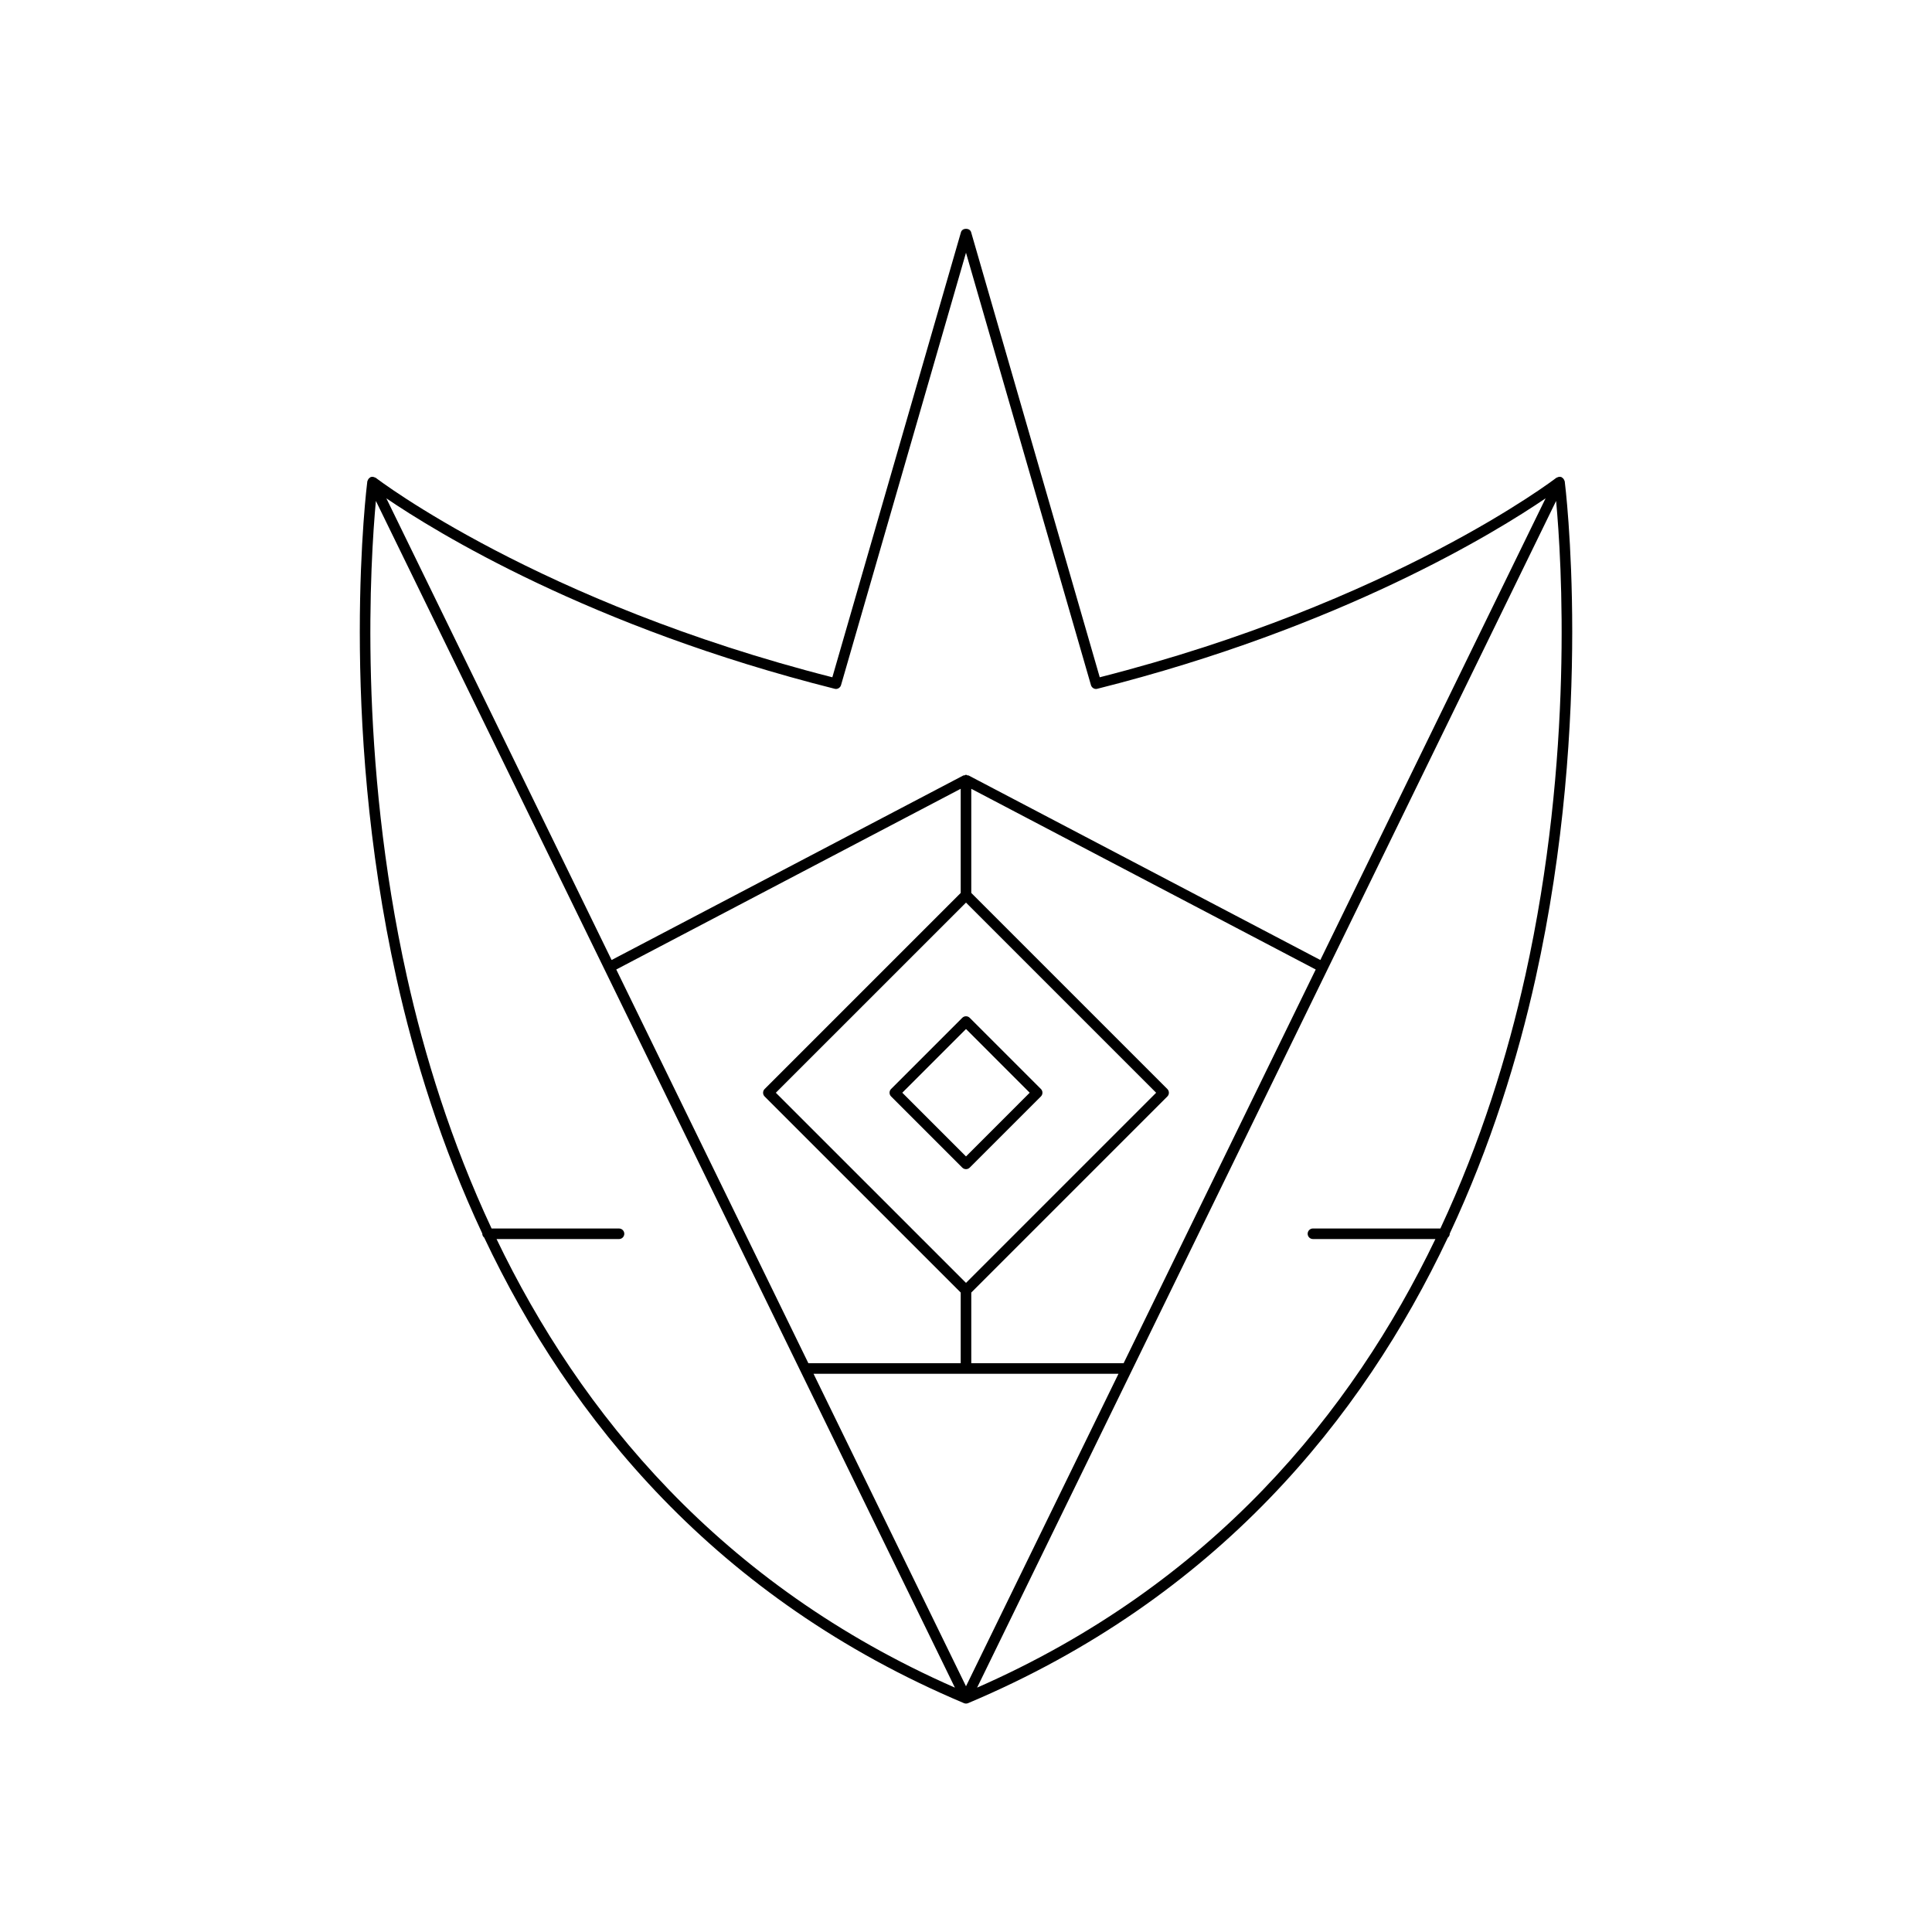 <?xml version="1.0" encoding="UTF-8"?>
<!-- Uploaded to: ICON Repo, www.svgrepo.com, Generator: ICON Repo Mixer Tools -->
<svg fill="#000000" width="800px" height="800px" version="1.1" viewBox="144 144 512 512" xmlns="http://www.w3.org/2000/svg">
 <g>
  <path d="m243.3 270.52c-0.078-0.035-0.137-0.07-0.219-0.094-0.289-0.078-0.59-0.094-0.879 0.023-0.02 0.008-0.027 0.027-0.047 0.035-0.012 0.004-0.023-0.004-0.035 0.004-0.031 0.016-0.035 0.059-0.066 0.074-0.254 0.148-0.434 0.359-0.551 0.625-0.031 0.074-0.062 0.125-0.086 0.203-0.016 0.062-0.062 0.109-0.074 0.176-0.078 0.605-7.812 61.715 7.742 131.76 4.676 21.051 11.844 44.336 22.738 67.602 0 0.012-0.012 0.016-0.012 0.027 0 0.426 0.211 0.773 0.512 1.031 22.68 47.934 61.324 95.633 127.14 123.37 0.168 0.07 0.355 0.109 0.543 0.109s0.371-0.039 0.543-0.109c65.812-27.734 104.46-75.434 127.14-123.37 0.301-0.258 0.512-0.605 0.512-1.031 0-0.012-0.012-0.016-0.012-0.027 10.891-23.262 18.062-46.547 22.738-67.602 15.551-70.051 7.816-131.16 7.742-131.76-0.008-0.066-0.055-0.113-0.074-0.176-0.02-0.078-0.051-0.133-0.086-0.203-0.121-0.262-0.301-0.477-0.551-0.625-0.031-0.02-0.035-0.059-0.066-0.074-0.012-0.004-0.023 0.004-0.035-0.004-0.02-0.008-0.027-0.027-0.047-0.035-0.285-0.121-0.59-0.105-0.879-0.027-0.086 0.023-0.141 0.059-0.219 0.094-0.094 0.043-0.203 0.055-0.289 0.121-0.426 0.328-43.199 33.047-120.98 52.848l-34.086-117.95c-0.352-1.203-2.34-1.203-2.691 0l-34.086 117.95c-77.781-19.801-120.55-52.52-120.98-52.848-0.098-0.062-0.203-0.074-0.301-0.117zm156.7 320.36-40.402-82.809h80.809zm53.359-158.28-51.961-51.961v-27.598l91.281 47.887-50.91 104.34h-40.371v-18.73l51.961-51.961c0.547-0.547 0.547-1.43 0-1.977zm-2.969 0.988-50.391 50.391-50.395-50.391 50.395-50.391zm-51.793-52.949-51.961 51.961c-0.547 0.547-0.547 1.434 0 1.98l51.961 51.957v18.73h-40.371l-50.91-104.34 91.281-47.891zm149.58 22.086c-4.621 20.816-11.707 43.836-22.461 66.836h-33.777c-0.77 0-1.398 0.629-1.398 1.398s0.629 1.398 1.398 1.398h32.461c-22.129 46.027-59.277 91.582-121.46 118.88l92.832-190.26c0.004-0.004 0.004-0.004 0.008-0.008v-0.008l60.605-124.21c1.449 15.637 4.75 67.633-8.203 125.98zm-182.98-76.191c0.684 0.207 1.477-0.242 1.684-0.969l33.117-114.59 33.117 114.59c0.207 0.727 0.996 1.18 1.684 0.969 64.824-16.301 105.8-41.617 118.8-50.473l-59.695 122.35-93.258-48.926c-0.082-0.043-0.18 0.023-0.27 0-0.137-0.047-0.234-0.16-0.383-0.16s-0.246 0.113-0.383 0.16c-0.09 0.023-0.184-0.043-0.27 0l-93.258 48.926-59.695-122.35c13.004 8.852 53.977 34.172 118.8 50.469zm-60.977 74.426v0.008c0 0.004 0.004 0.004 0.008 0.004l92.832 190.27c-62.191-27.297-99.34-72.855-121.47-118.88h32.457c0.77 0 1.398-0.629 1.398-1.398s-0.629-1.398-1.398-1.398h-33.773c-10.742-22.973-17.82-45.965-22.441-66.754-12.965-58.355-9.668-110.41-8.219-126.06z"/>
  <path d="m399.01 413.73-18.859 18.859c-0.547 0.547-0.547 1.434 0 1.98l18.859 18.859c0.273 0.273 0.629 0.41 0.992 0.41 0.359 0 0.715-0.137 0.988-0.41l18.859-18.859c0.547-0.547 0.547-1.434 0-1.98l-18.859-18.859c-0.547-0.543-1.434-0.543-1.98 0zm17.871 19.852-16.879 16.883-16.883-16.883 16.883-16.883z"/>
 </g>
</svg>